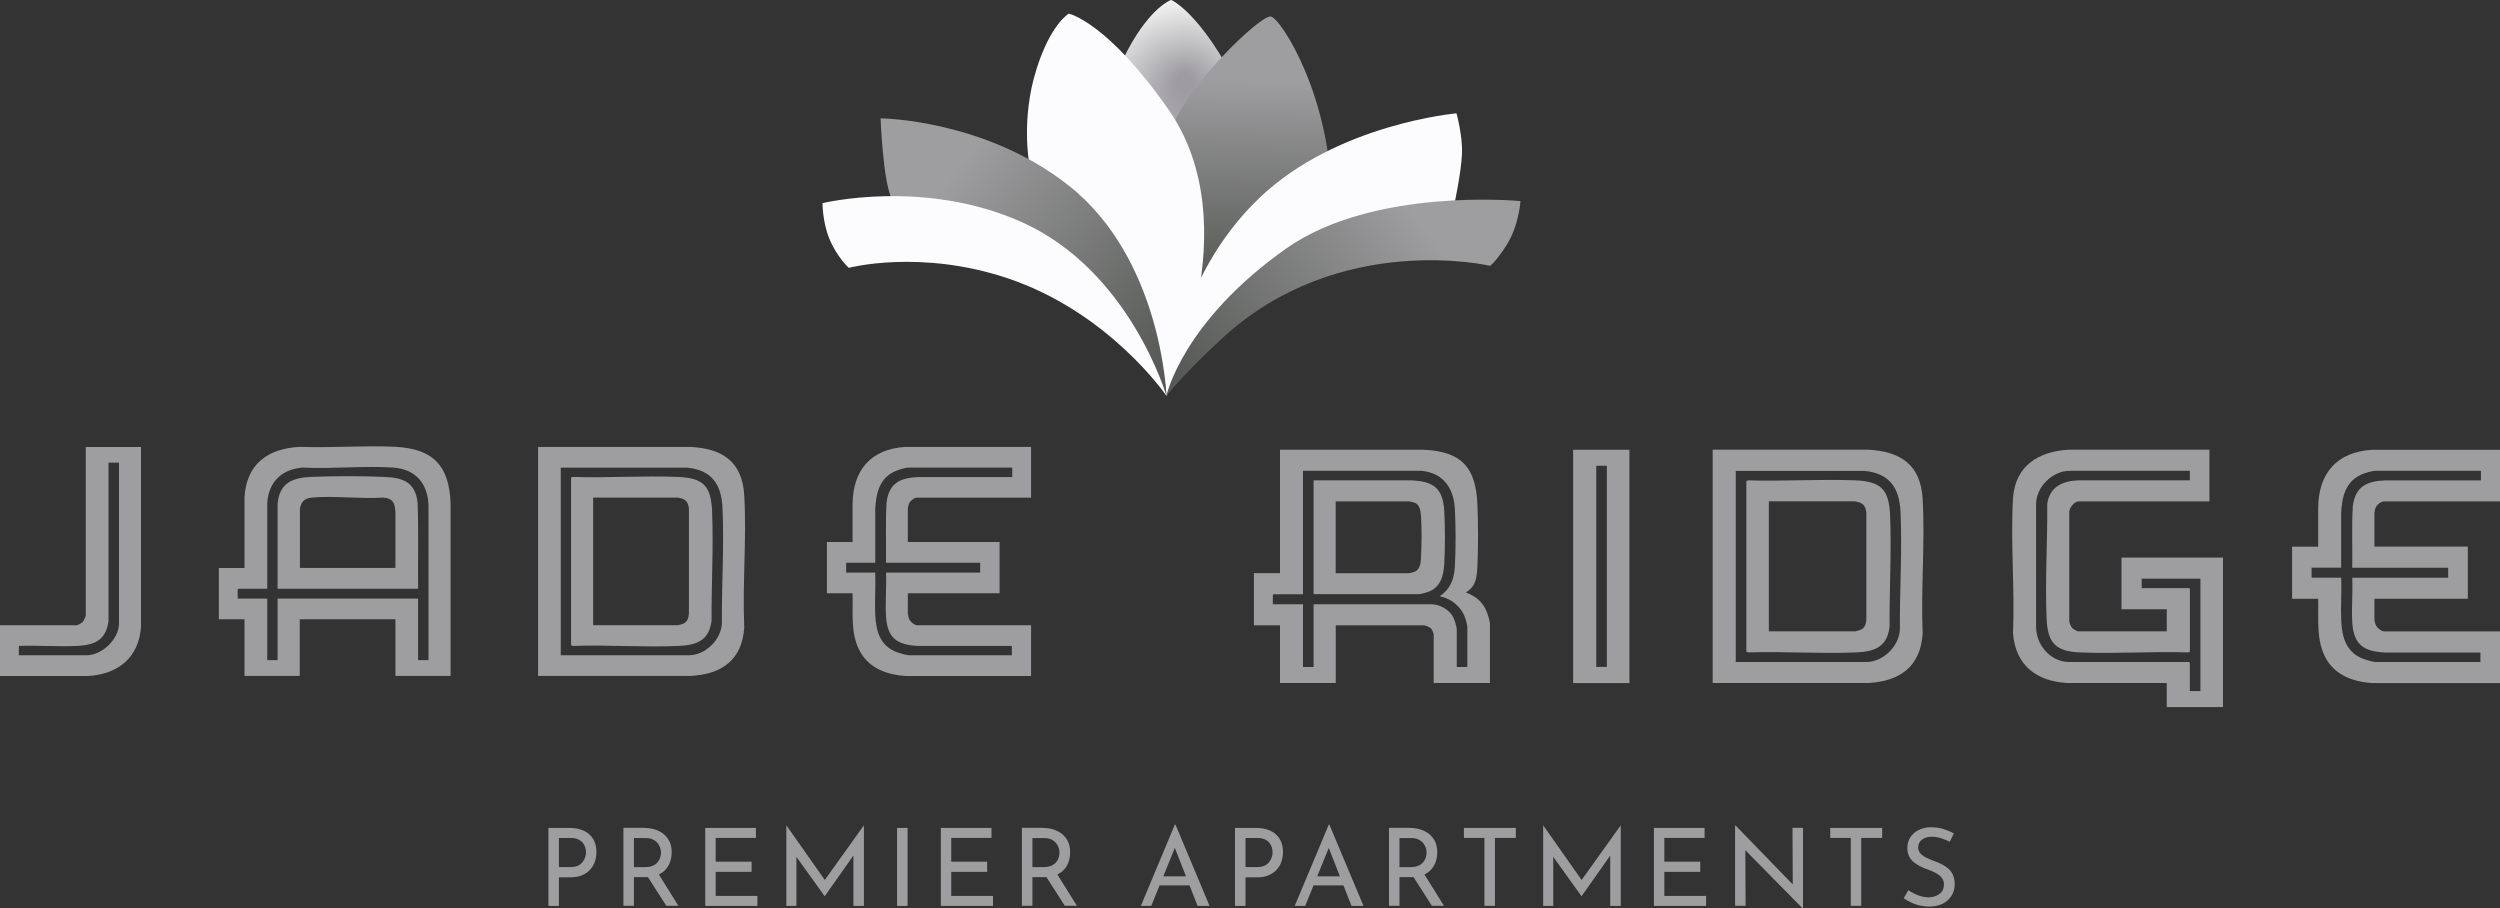 <?xml version="1.0" encoding="UTF-8"?>
<svg id="logos" xmlns="http://www.w3.org/2000/svg" xmlns:xlink="http://www.w3.org/1999/xlink" viewBox="0 0 300 109">
  <rect x="0" y="0" width="300" height="109" fill="#333333" stroke="none"/>
  <defs>
    <style>
      .cls-1 {
        fill: url(#linear-gradient-3);
      }

      .cls-2 {
        fill: url(#linear-gradient-2);
      }

      .cls-3 {
        fill: url(#radial-gradient);
      }

      .cls-4 {
        fill: url(#linear-gradient);
      }

      .cls-5 {
        fill: #9e9da0;
      }

      .cls-6 {
        fill: #fcfbfe;
      }
    </style>
    <radialGradient id="radial-gradient" cx="142.22" cy="23.67" fx="142.22" fy="13.11" r="18.11" gradientTransform="translate(0 -8.59) scale(1 1.36)" gradientUnits="userSpaceOnUse">
      <stop offset=".05" stop-color="#9e9ca0"/>
      <stop offset="1" stop-color="#fdfefe"/>
    </radialGradient>
    <linearGradient id="linear-gradient" x1="-373.76" y1="561.3" x2="-354.72" y2="576.46" gradientTransform="translate(822.65 -34.33) rotate(52.6)" gradientUnits="userSpaceOnUse">
      <stop offset="0" stop-color="#9e9da0"/>
      <stop offset=".99" stop-color="#565955"/>
    </linearGradient>
    <linearGradient id="linear-gradient-2" x1="114.44" y1="20.7" x2="141.28" y2="42.06" gradientTransform="matrix(1,0,0,1,0,0)" xlink:href="#linear-gradient"/>
    <linearGradient id="linear-gradient-3" x1="687.58" y1="27.31" x2="714.55" y2="48.76" gradientTransform="translate(858.57) rotate(-180) scale(1 -1)" xlink:href="#linear-gradient"/>
  </defs>
  <g>
    <path class="cls-5" d="M68.31,99.35c.68,0,1.26.11,1.75.34s.86.56,1.12.99c.26.43.39.95.39,1.57,0,.37-.06.74-.17,1.09-.11.36-.29.68-.54.97-.25.29-.57.52-.96.7-.4.18-.88.27-1.45.27h-1.38v3.43h-1.26v-9.36h2.5ZM68.44,104.05c.37,0,.68-.06.92-.17.24-.12.43-.27.57-.46.14-.19.24-.38.3-.58.06-.2.09-.38.09-.56,0-.19-.03-.39-.09-.59-.06-.2-.16-.39-.3-.56-.14-.17-.33-.31-.56-.41-.23-.11-.51-.16-.85-.16h-1.45v3.49h1.37Z"/>
    <path class="cls-5" d="M77.29,99.35c.47,0,.91.06,1.31.19.4.13.75.31,1.05.56.3.25.53.55.7.91.17.36.25.78.25,1.24,0,.37-.05.73-.16,1.09-.11.35-.28.67-.53.96s-.57.52-.97.7-.9.26-1.49.26h-1.38v3.44h-1.26v-9.36h2.48ZM77.42,104.05c.37,0,.68-.06.93-.17.25-.11.44-.26.58-.43.14-.18.24-.36.3-.56.06-.2.09-.39.09-.58s-.03-.38-.1-.58-.17-.39-.31-.56-.33-.32-.56-.43c-.23-.11-.51-.17-.83-.17h-1.45v3.49h1.36ZM78.96,104.77l2.45,3.93h-1.45l-2.5-3.9,1.5-.04Z"/>
    <path class="cls-5" d="M84.63,99.35h6.08v1.2h-4.83v2.85h4.31v1.22h-4.31v2.89h5.01v1.2h-6.26v-9.36Z"/>
    <path class="cls-5" d="M94.36,108.71v-9.66h.01l4.91,6.98-.53-.12,4.91-6.86h.01v9.66h-1.26v-6.81l.09.63-3.52,5h-.03l-3.59-5,.21-.58v6.76h-1.22Z"/>
    <path class="cls-5" d="M107.65,99.35h1.26v9.36h-1.26v-9.36Z"/>
    <path class="cls-5" d="M112.9,99.35h6.08v1.2h-4.83v2.85h4.31v1.22h-4.31v2.89h5.01v1.2h-6.26v-9.36Z"/>
    <path class="cls-5" d="M125.11,99.35c.47,0,.91.06,1.31.19.4.13.75.31,1.05.56.3.25.53.55.7.91.17.36.25.78.25,1.24,0,.37-.05.73-.16,1.09-.11.35-.28.67-.53.96s-.57.52-.97.7-.9.26-1.49.26h-1.38v3.44h-1.26v-9.36h2.48ZM125.24,104.05c.37,0,.68-.06.93-.17.25-.11.44-.26.58-.43.14-.18.24-.36.3-.56.06-.2.09-.39.09-.58s-.03-.38-.1-.58-.17-.39-.31-.56-.33-.32-.56-.43c-.23-.11-.51-.17-.83-.17h-1.45v3.49h1.36ZM126.78,104.77l2.45,3.93h-1.45l-2.5-3.9,1.5-.04Z"/>
    <path class="cls-5" d="M136.9,108.71l4.08-9.75h.08l4.09,9.75h-1.44l-3.05-7.78.89-.58-3.4,8.36h-1.24ZM139.3,105.16h3.48l.41,1.09h-4.26l.36-1.09Z"/>
    <path class="cls-5" d="M150.7,99.35c.68,0,1.26.11,1.75.34s.86.56,1.12.99c.26.43.39.95.39,1.57,0,.37-.06.74-.17,1.09-.11.36-.29.68-.54.97-.25.29-.57.52-.96.7-.4.18-.88.27-1.45.27h-1.38v3.43h-1.26v-9.36h2.5ZM150.83,104.05c.37,0,.68-.06.92-.17.24-.12.43-.27.57-.46.14-.19.24-.38.3-.58.06-.2.09-.38.09-.56,0-.19-.03-.39-.09-.59-.06-.2-.16-.39-.3-.56-.14-.17-.33-.31-.56-.41-.23-.11-.51-.16-.85-.16h-1.45v3.49h1.37Z"/>
    <path class="cls-5" d="M155.37,108.71l4.08-9.75h.08l4.09,9.75h-1.44l-3.05-7.78.89-.58-3.4,8.36h-1.24ZM157.77,105.16h3.48l.41,1.09h-4.26l.36-1.09Z"/>
    <path class="cls-5" d="M169.16,99.35c.47,0,.91.06,1.31.19.4.13.75.31,1.05.56.3.25.53.55.7.91.17.36.25.78.25,1.24,0,.37-.05.73-.16,1.09-.11.35-.28.67-.53.96s-.57.52-.97.7-.9.26-1.49.26h-1.38v3.44h-1.26v-9.36h2.48ZM169.29,104.05c.37,0,.68-.06.93-.17.25-.11.44-.26.58-.43.14-.18.24-.36.3-.56.06-.2.09-.39.09-.58s-.03-.38-.1-.58-.17-.39-.31-.56-.33-.32-.56-.43c-.23-.11-.51-.17-.83-.17h-1.45v3.49h1.36ZM170.83,104.77l2.45,3.93h-1.45l-2.5-3.9,1.5-.04Z"/>
    <path class="cls-5" d="M175.67,99.35h6.23v1.2h-2.51v8.15h-1.26v-8.15h-2.46v-1.2Z"/>
    <path class="cls-5" d="M185.18,108.71v-9.66h.01l4.91,6.98-.53-.12,4.91-6.86h.01v9.66h-1.26v-6.81l.09.63-3.52,5h-.03l-3.59-5,.21-.58v6.76h-1.22Z"/>
    <path class="cls-5" d="M198.47,99.35h6.08v1.2h-4.83v2.85h4.31v1.22h-4.31v2.89h5.01v1.2h-6.26v-9.36Z"/>
    <path class="cls-5" d="M216.31,109l-7.23-7.34.36.09.03,6.95h-1.26v-9.64h.06l7.14,7.36-.28-.07-.03-7.01h1.26v9.66h-.05Z"/>
    <path class="cls-5" d="M219.63,99.35h6.23v1.2h-2.51v8.15h-1.26v-8.15h-2.46v-1.2Z"/>
    <path class="cls-5" d="M233.99,101.02c-.32-.16-.67-.31-1.05-.43-.38-.12-.75-.18-1.11-.18-.5,0-.9.12-1.2.35s-.45.54-.45.93c0,.29.1.54.29.74s.44.38.75.52c.31.15.63.28.98.41.28.1.57.23.85.37.28.14.54.32.77.52.23.21.41.46.54.76.13.3.2.67.2,1.11,0,.5-.12.95-.37,1.36-.25.41-.6.72-1.05.96-.46.23-1.01.35-1.64.35-.41,0-.8-.05-1.17-.14-.38-.09-.72-.21-1.04-.37-.32-.16-.6-.31-.85-.48l.56-.98c.21.15.44.29.71.42.27.13.55.24.84.32.29.08.58.12.85.12.3,0,.6-.05.88-.16.28-.1.52-.27.71-.49.19-.22.28-.52.28-.89,0-.31-.08-.57-.25-.79-.17-.22-.39-.4-.66-.55s-.57-.29-.89-.41c-.3-.1-.6-.22-.9-.36s-.57-.3-.83-.5c-.25-.19-.46-.43-.62-.72s-.24-.63-.24-1.04c0-.49.12-.92.36-1.29s.56-.66.98-.87.89-.33,1.42-.34c.6,0,1.14.07,1.6.22s.87.32,1.22.53l-.48.97Z"/>
  </g>
  <path class="cls-5" d="M123.73,53.63v6.09h-13.7c-.36,0-.87.45-.98.79-.03.09-.11.47-.11.54v3.99h11.01v6.15h-11.01v2.45c0,.06.09.45.11.54.12.37.65.85,1.04.85h13.64v6.09h-15.06c-2.16-.14-4.26-.87-5.4-2.82-1.24-2.13-.9-4.74-.96-7.11h-3.08v-6.15h3.08v-4.52c.02-4.1,2.2-6.66,6.36-6.89h15.06ZM121.48,56.11h-12.51c-.27,0-1.16.27-1.45.39-1.97.82-2.4,2.65-2.49,4.61v6.42s-3.49,0-3.49,0v1.18h3.49c.06,1.67-.08,3.39,0,5.05.09,2.01.59,3.76,2.63,4.52.32.12,1.11.35,1.42.35h12.34v-1.12h-11.22c-2.55-.11-3.72-.92-3.88-3.57-.1-1.71.08-3.51,0-5.23h11.3v-1.18h-11.3c.04-2.43-.08-4.87.07-7.29.31-2.26,1.61-2.89,3.75-2.99h11.33s0-1.12,0-1.12Z"/>
  <path class="cls-5" d="M54.08,81.11h-6.63v-6.8h-11.48v6.8h-6.63v-6.8h-3.08v-6.15h3.08v-8.48c.23-4.02,2.82-5.86,6.65-6.06,3.78.15,7.71-.19,11.48,0,4.54.24,6.43,2.28,6.6,6.76v20.72ZM51.42,79.22v-18.53c-.06-2.64-1.54-4.4-4.23-4.58-3.53-.24-7.33.18-10.89,0-2.49.2-4.06,1.72-4.23,4.23v10.31h-3.46l-.09.09v1.09h3.55v7.39h1.24v-7.39h16.86v7.39h1.24Z"/>
  <path class="cls-5" d="M64.57,81.11v-27.48h18.26c3.85.18,6.25,1.76,6.48,5.82.3,5.18-.23,10.63,0,15.84-.25,3.9-2.69,5.62-6.42,5.82h-18.31ZM67.29,78.63h15.35c2.02,0,3.92-1.86,3.99-3.88-.04-4.55.28-9.29.07-13.82-.13-2.81-1.3-4.52-4.23-4.81h-15.18s0,22.52,0,22.52Z"/>
  <path class="cls-5" d="M16.92,53.63v21.55c-.22,3.71-2.76,5.74-6.36,5.94H0v-6.09h9.2c.13,0,.66-.3.76-.42.07-.09.33-.64.33-.73v-20.24h6.63ZM14.26,55.52h-1.24v19.06c0,.12-.15.66-.19.81-.53,1.69-1.96,2.04-3.56,2.12-2.31.11-4.7-.09-7.01,0v1.12h8.14c1.85,0,3.88-1.95,3.88-3.81v-19.3Z"/>
  <path class="cls-5" d="M33.31,60.51c.2-2.5,1.71-3.18,3.99-3.28,2.75-.12,6.13-.12,8.88,0,2.22.1,3.63.64,3.93,3.05.13,3.45.03,6.92.06,10.37h-16.86v-10.14ZM47.45,68.17v-6.83c0-.14-.09-.6-.13-.75-.19-.64-.69-.81-1.31-.88-2.76.19-5.85-.25-8.57,0-.5.05-.97.21-1.23.66-.06.11-.22.56-.22.66v7.12h11.48Z"/>
  <path class="cls-5" d="M68.53,57.32l.2-.09c4.17.14,8.45-.17,12.61,0,3.04.12,3.99,1.07,4.11,4.11.18,4.36-.09,8.77-.06,13.12-.28,2.38-1.75,2.95-3.93,3.05-4.19.19-8.52-.15-12.73,0l-.2-.09v-20.1ZM71.19,75.02h10.15c.1,0,.54-.13.65-.18.51-.22.64-.7.68-1.21v-12.65c-.09-.58-.27-.97-.86-1.16-.08-.02-.43-.11-.48-.11h-10.15v15.31Z"/>
  <path class="cls-5" d="M265.13,53.97v6.2h-15.7c-.55,0-1.19.87-1.12,1.41v12.95c.03.26.2.69.39.87.09.09.57.36.67.36h10.64v-2.65h-5.43v-6.2h12.18v17.94h-6.75v-2.89h-11.91c-3.73-.19-6.26-2.14-6.54-5.99.23-5.3-.31-10.87,0-16.14.23-3.92,3.06-5.68,6.72-5.87h16.85ZM262.78,56.5h-14.44c-2.05,0-4.01,1.94-4.01,4v14.76c.01,2.13,1.74,4.18,3.95,4.18h14.41l.09.09v3.4h1.27v-13.49h-7.05v1.14h5.7l.09.09v7.53l-.21.09c-4.3-.15-8.74.19-13.03,0-2.83-.13-3.82-1.12-3.95-3.94-.21-4.56.11-9.33.07-13.9.3-2.04,1.85-2.75,3.76-2.81h13.35v-1.14Z"/>
  <path class="cls-5" d="M300,53.97v6.2h-13.95c-.36,0-.89.46-1,.81-.03.09-.12.48-.12.55v4.06h11.21v6.26h-11.21v2.5c0,.06.09.46.12.55.12.37.67.87,1.06.87h13.89v6.2h-15.34c-2.2-.14-4.34-.89-5.5-2.87-1.26-2.17-.91-4.83-.98-7.24h-3.13v-6.26h3.13v-4.61c.02-4.18,2.24-6.78,6.48-7.01h15.34ZM297.71,56.5h-12.75c-.28,0-1.19.27-1.48.39-2.01.84-2.45,2.7-2.54,4.69v6.54s-3.55,0-3.55,0v1.2h3.56c.06,1.7-.08,3.45,0,5.15.09,2.05.6,3.83,2.68,4.61.33.12,1.13.36,1.45.36h12.57v-1.14h-11.43c-2.6-.12-3.79-.94-3.95-3.64-.1-1.74.08-3.58,0-5.33h11.51v-1.2h-11.51c.04-2.47-.08-4.96.07-7.43.32-2.3,1.64-2.95,3.82-3.05h11.55s0-1.14,0-1.14Z"/>
  <path class="cls-5" d="M178.79,81.96h-6.75v-5.81c0-.16-.21-.63-.33-.75-.14-.14-.66-.36-.84-.36h-10.58v6.92h-6.69v-6.92h-3.13v-6.26h3.13v-14.81h17.27c4.54.22,6.24,2.12,6.42,6.59.1,2.31.1,5.11,0,7.41-.02.46-.07,1.07-.18,1.51-.18.74-.58,1.21-1.21,1.62,1.09.4,1.92,1.03,2.42,2.1.16.33.47,1.3.47,1.64v7.14ZM170.56,56.5h-14.2v14.81h-3.53l-.09.09v1.11h3.62v7.53h1.27v-7.53h14.14c1.01,0,2.19.68,2.63,1.58.13.26.41,1.14.41,1.4v4.55h1.27v-4.85c0-.14-.17-.74-.22-.92-.45-1.41-1.64-2.43-3.09-2.72,1.26-.85,1.72-2.03,1.81-3.52.12-2.06.12-4.93,0-6.99-.14-2.49-1.4-4.29-4.01-4.54Z"/>
  <path class="cls-5" d="M205.52,81.96v-28h18.6c3.93.19,6.37,1.79,6.6,5.93.3,5.28-.23,10.83,0,16.14-.26,3.97-2.74,5.73-6.54,5.93h-18.66ZM208.29,79.44h15.64c2.06,0,3.99-1.9,4.06-3.95-.04-4.63.29-9.47.07-14.08-.13-2.87-1.32-4.61-4.31-4.9h-15.46s0,22.94,0,22.94Z"/>
  <path class="cls-5" d="M195.53,53.97v28h-6.75v-28h6.75ZM192.82,55.89h-1.27v24.14h1.27v-24.14Z"/>
  <path class="cls-5" d="M157.63,71.31v-13.67h11.67c2.64.11,3.84.87,4.01,3.64.11,1.89.11,4.49,0,6.38-.08,1.49-.47,2.88-2.02,3.4-.21.07-.83.24-1.03.24h-12.63ZM160.28,68.78h8.83c.11,0,.59-.14.71-.2.64-.3.68-1.19.71-1.82.07-1.41.08-3.3,0-4.7-.04-.63-.1-1.49-.79-1.74-.1-.04-.56-.15-.63-.15h-8.83v8.61Z"/>
  <path class="cls-5" d="M209.56,57.73l.21-.09c4.25.14,8.61-.17,12.85,0,3.1.13,4.06,1.09,4.19,4.18.18,4.44-.09,8.93-.06,13.37-.28,2.43-1.78,3.01-4.01,3.1-4.27.19-8.68-.15-12.97,0l-.21-.09v-20.47ZM212.27,75.76h10.34c.1,0,.55-.13.66-.18.52-.22.65-.71.69-1.23v-12.89c-.09-.59-.28-.99-.87-1.18-.08-.02-.44-.12-.49-.12h-10.34v15.59Z"/>
  <g>
    <path class="cls-3" d="M134.01,14.41c.38.35.79.68,1.19,1.01.45.37.91.74,1.37,1.1.46.35.92.71,1.37,1.06.42.33.85.66,1.23,1.03.74.72,1.37,1.54,2.12,2.24.31.28.64.57,1.02.75.28.14.59.18.91.15.68-.07,1.31-.49,1.82-.92.62-.51,1.18-1.1,1.72-1.7.24-.26.47-.53.72-.79.31-.33.66-.62.99-.92.77-.71,1.51-1.45,2.21-2.23-.19-.55-.4-1.1-.65-1.65-5.2-11.76-9.49-13.55-9.49-13.55,0,0-2.38.78-5.15,5.89-1.47,2.7-2.21,5.4-2.59,7.41.41.36.8.74,1.2,1.11Z"/>
    <path class="cls-4" d="M159.78,24.8c.2-12.85-6.09-22.69-7.3-22.82-1.32-.15-10.17,8.47-11.9,13.48-1.35,3.91-1.79-.32-.93,10.77,1,12.84,19.92,12.83,20.13-1.42Z"/>
    <path class="cls-6" d="M139.97,47.49s.89-13.99,11.22-23.8c9.32-8.85,23.59-10.09,23.59-10.09,0,0,.75,2.72.66,4.85-.1,2.39-1.03,6.6-1.03,6.6,0,0-10.73-1.74-19.47,5.14-10.12,7.97-14.96,17.31-14.96,17.31Z"/>
    <path class="cls-6" d="M139.97,47.49s10.05-20.37.21-34.4c-7.37-10.53-11.93-11.45-11.93-11.45,0,0-2.19,1.23-3.91,6.78-1.81,5.82-.85,11.07-.85,11.07,0,0,3.83,2.34,8.01,7.47,7.92,9.72,8.47,20.54,8.47,20.54Z"/>
    <path class="cls-2" d="M139.97,47.49s-.54-16.4-11.73-25.23c-10.09-7.96-22.57-8.06-22.57-8.06,0,0,.28,7.47,1.32,9.62,2.03,4.2,8.73-1.41,18.06,4.64,10.81,7.01,14.91,19.04,14.91,19.04Z"/>
    <path class="cls-6" d="M139.97,47.49s-4.39-15.07-17.41-20.86c-11.74-5.23-23.86-2.25-23.86-2.25,0,0,0,2.23.8,4.21.89,2.22,2.35,3.55,2.35,3.55,0,0,8.62-2.28,19.15,1.28,12.2,4.13,18.97,14.08,18.97,14.08Z"/>
    <path class="cls-1" d="M139.97,47.49s1.91-8.89,14.39-17.68c10.51-7.4,28.1-5.68,28.1-5.68,0,0-.16,2.22-1.09,4.21-.68,1.46-1.98,3.1-2.54,3.56,0,0-18.08-4.26-32.13,8.66-4.6,4.23-6.73,6.93-6.73,6.93Z"/>
  </g>
</svg>